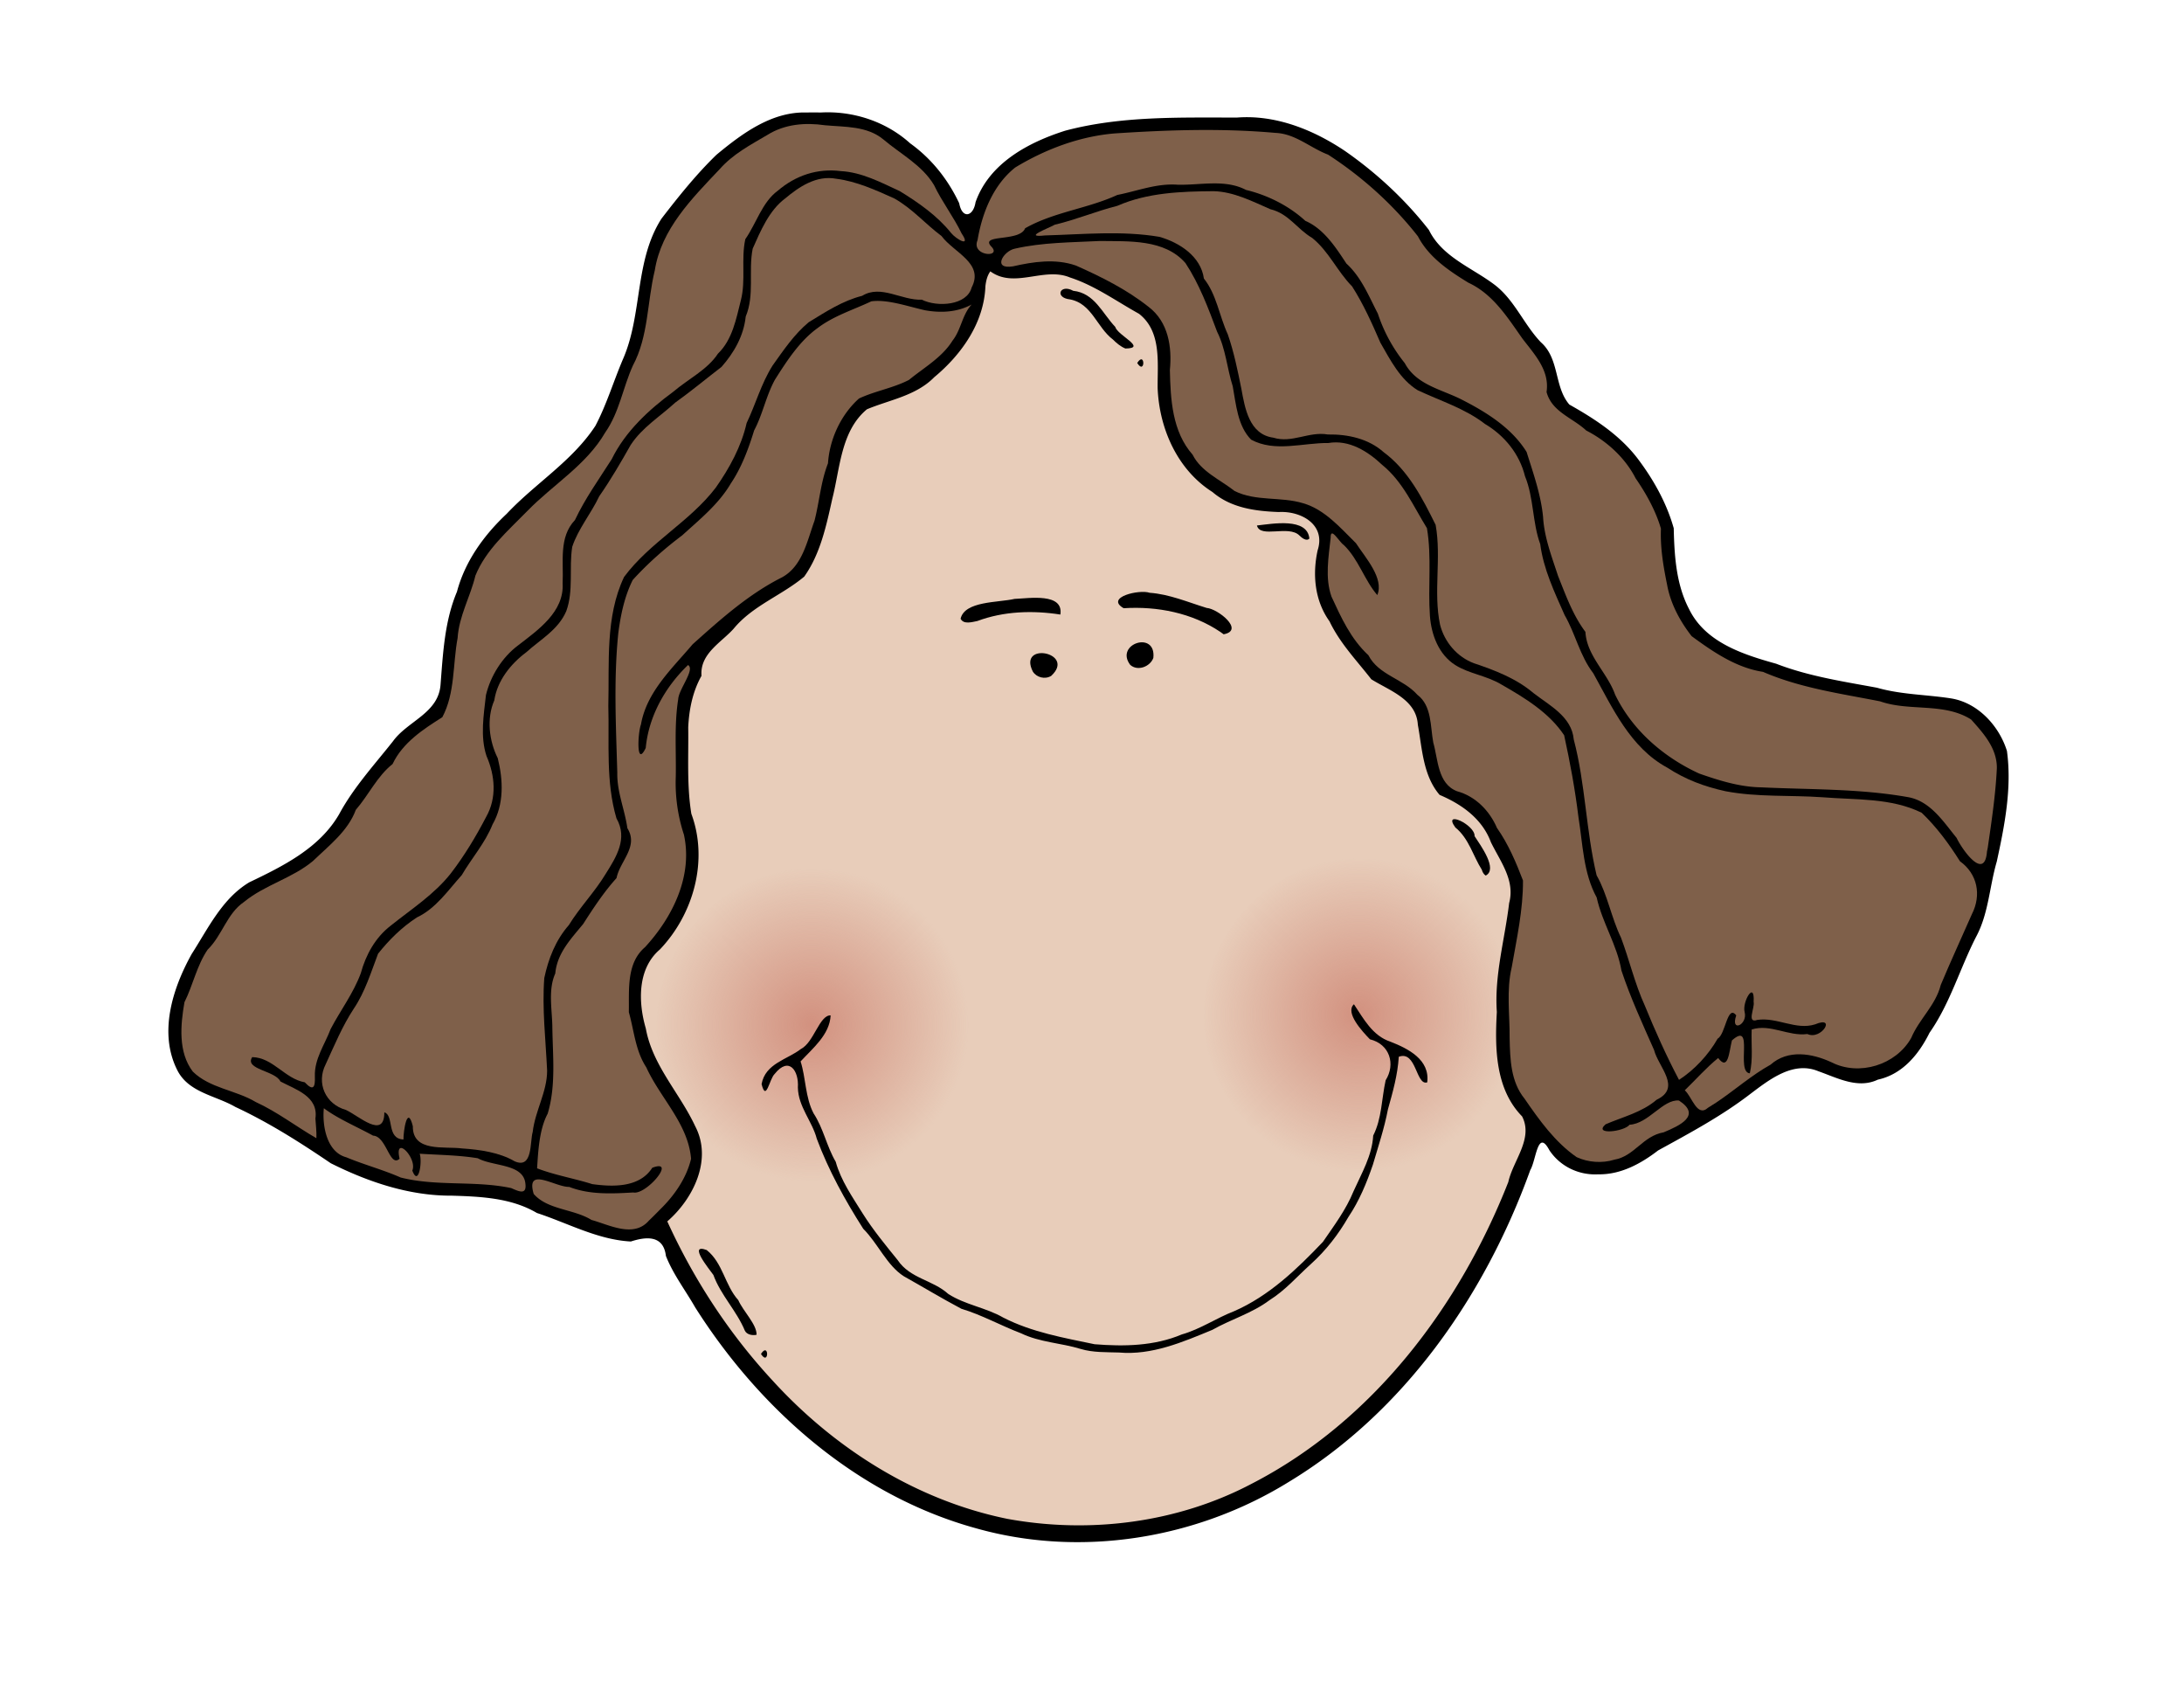 <svg xmlns="http://www.w3.org/2000/svg" xmlns:xlink="http://www.w3.org/1999/xlink" viewBox="0 0 314.09 243.97" version="1.0"><defs><radialGradient id="c" xlink:href="#a" gradientUnits="userSpaceOnUse" cy="506.88" cx="1078.8" gradientTransform="translate(-337.11 -91.991) scale(.508)" r="44.447"/><radialGradient id="b" xlink:href="#a" gradientUnits="userSpaceOnUse" cy="506.88" cx="1078.8" gradientTransform="translate(-415.81 -90.533) scale(.508)" r="44.447"/><linearGradient id="a"><stop offset="0" stop-color="#d2917f"/><stop offset="1" stop-color="#d2917f" stop-opacity="0"/></linearGradient></defs><path d="M165.306 219.206c16.7-3.27 31.04-14.29 40.83-27.91 6.4-8.86 11.13-18.89 14.33-29.31-1.71-3.17-4.53-6.08-4.39-9.95-.34-6.41-.15-12.9 1.27-19.18.29-2.29 1.05-4.78.26-7.01-1.4-3.08-3.04-6.03-4.87-8.86-1.63-2.3-5.39-1.95-6.35-4.91-1.31-3.46-1.46-7.23-2.48-10.77-1.92-1.78-4.18-3.09-6.39-4.37-1.49-2.32-3.61-4.12-4.94-6.56-2.03-3.18-3.37-6.59-2.49-10.389 1.11-3.281-.74-6.997-4.5-6.86-3.42-.635-7.36-.065-10.13-2.589-4.87-2.815-7.87-8.19-8.12-13.758-.54-3.732.78-8.15-2.07-11.204-2.98-2.752-6.8-4.321-10.37-6.143-3.27-1.491-6.78-.058-10.16-.175-1.66-1.247-3.71-1.081-3.73 1.469-.08 2.828-1.06 5.489-2.51 7.899-2.12 2.925-4.81 5.773-8.1 7.328-2.13 1.32-4.85 1.214-6.79 2.744-2.22 2.508-3.31 5.807-3.71 9.089-1.18 2.986-.94 6.317-2.31 9.247-.92 3.003-2.13 6.242-5.35 7.392-2.47 1.61-5.31 2.93-7.08 5.36-1.37 2.04-4.46 2.82-4.74 5.6.01 2.57-2.19 4.61-1.98 7.24-.26 4.59-.31 9.21.13 13.78 1.45 4.56 1.81 9.8-.58 14.12-1.17 3.12-3.76 5.34-5.56 8.05-2.07 4.33-.48 9.34 1.16 13.55 1.69 4.74 6.15 8.2 6.62 13.4.28 3.93-2.39 7.39-5.13 9.92 6.25 13.87 16.03 26.29 28.64 34.89 8.28 5.26 17.79 8.97 27.63 9.63 4.67.06 9.34-.12 13.96-.76z" fill="#e8cdba"/><path d="M109.436 194.666c1.18-1.83 1.18 1.83 0 0z"/><path d="M155.11 167.09c.09 7.95-4.43 15.7-11.35 19.6-7.19 4.23-16.72 3.94-23.64-.71-6.61-4.27-10.65-12.18-10.16-20.05.33-8.1 5.44-15.74 12.77-19.2 7.39-3.64 16.75-2.75 23.3 2.26 5.66 4.18 9.14 11.07 9.08 18.1z" fill="url(#b)" transform="translate(-15.484 -19.634)"/><path d="M233.81 165.64c.09 7.94-4.43 15.7-11.35 19.59-7.18 4.23-16.72 3.95-23.64-.71-6.61-4.27-10.64-12.18-10.16-20.04.33-8.11 5.45-15.75 12.77-19.2 7.4-3.65 16.76-2.75 23.31 2.26 5.65 4.17 9.13 11.06 9.07 18.1z" fill="url(#c)" transform="translate(-15.484 -19.634)"/><path d="M155.426 193.946c-2.83-.87-5.87-.94-8.58-2.25-2.9-1.1-5.62-2.64-8.59-3.53-2.85-1.51-5.55-3.15-8.27-4.67-2.44-1.55-3.71-4.7-5.84-6.83-2.61-4.09-4.98-8.39-6.68-12.94-.66-2.53-2.67-4.6-2.72-7.37.16-2.41-1.27-4.54-3.34-1.95-.77.73-1.22 4.09-1.88 1.46.54-2.98 3.69-3.52 5.66-5.05 1.86-.94 2.67-4.9 4.27-4.83-.13 2.77-2.57 4.72-4.32 6.62.76 2.34.66 5.17 1.87 7.47 1.42 2.16 1.87 4.72 3.18 6.95.75 2.72 2.42 5.09 3.88 7.44 1.49 2.37 3.28 4.54 5.03 6.7 1.8 2.68 5.02 2.83 7.28 4.87 2.45 1.58 5.39 1.95 7.91 3.4 4.1 2.1 8.67 2.9 13.13 3.83 4.23.34 8.58.27 12.55-1.41 2.68-.76 4.95-2.35 7.52-3.34 5.02-2.19 9.04-6.05 12.77-9.97 1.58-2.3 3.34-4.65 4.39-7.25 1.17-2.61 2.68-5.15 2.84-8.03 1.25-2.46 1.2-5.29 1.79-7.95 1.45-2.31.6-5.19-2.26-5.89-1.07-1.1-3.63-3.85-2.3-5.04 1.36 2.04 2.66 4.53 5.24 5.38 2.56 1 5.71 2.58 5.3 5.85-1.63.52-1.54-4.63-4.09-3.68-.17 2.64-.85 5.02-1.56 7.56-.52 2.72-1.4 5.35-2.16 7.94-.9 2.64-1.97 5.22-3.51 7.51-1.46 2.53-3.22 4.81-5.4 6.78-2.07 1.87-3.65 3.75-5.98 5.22-2.5 1.87-5.53 2.74-8.2 4.25-4.26 1.76-8.71 3.68-13.43 3.26-1.83-.06-3.73.02-5.5-.51zM107.126 191.326c-1.19-2.88-3.47-5.11-4.53-8.02-.63-.89-3.71-4.61-.96-3.58 2.34 1.87 2.6 5.05 4.54 7.2.72 1.63 2.67 3.49 2.63 4.98-.57.13-1.39 0-1.68-.58zM213.106 125.046c-1.24-1.94-1.85-4.5-3.81-6.08-1.89-2.6 2.86-.38 2.77 1.25.9 1.39 3.38 4.76 1.6 5.67-.29-.18-.47-.51-.56-.84zM148.526 96.536c-2.17-4.36 6.27-2.71 2.65.64-.88.54-2.11.24-2.65-.64zM162.536 95.586c-2.27-3.02 3.77-4.99 3.33-.99-.47 1.27-2.27 1.95-3.33.99zM175.506 90.856c-4.05-2.73-9.07-3.72-13.91-3.41-2.72-1.57 2.26-2.74 3.74-2.22 2.83.2 5.5 1.35 8.2 2.18 1.57.1 5.53 3.21 2.44 3.79l-.47-.34zM138.146 88.956c.6-2.56 5.37-2.3 7.76-2.85 2.1-.08 7.08-.91 6.59 2.25-3.97-.62-8.13-.49-11.94.93-.74.14-1.97.54-2.41-.33zM186.876 76.992c-1.54-1.554-5.64.455-6.11-1.44 2.27-.253 7.24-1.176 7.54 1.878-.43.455-1.11-.129-1.43-.438zM163.546 52.189c1.17-1.831 1.17 1.831 0 0zM160.056 48.815c-2.32-1.757-3.03-5.18-6.17-5.767-2.28-.244-1.45-2.287.46-1.238 3.07.329 4.17 3.216 6.04 5.187.33 1.232 4.66 3.077 1.46 3.11-.69-.282-1.27-.773-1.79-1.292z"/><path d="M115.996 16.176c-5-.157-9.3 3.039-12.97 6.087-2.9 2.809-5.44 5.988-7.9 9.179-3.88 6.069-2.71 13.688-5.51 20.139-1.37 3.195-2.37 6.571-3.99 9.644-3.318 5.074-8.654 8.277-12.755 12.645-3.27 3.068-5.993 6.826-7.154 11.206-1.777 4.22-2.006 8.82-2.358 13.31-.268 4.16-4.724 5.25-6.845 8.19-2.708 3.42-5.675 6.65-7.755 10.51-2.821 4.86-8.048 7.44-12.916 9.77-3.893 2.34-5.895 6.6-8.267 10.29-2.753 4.94-4.8 11.34-2.078 16.72 1.628 3.23 5.498 3.63 8.344 5.28 4.829 2.25 9.345 5.12 13.732 8.1 5.421 2.71 11.318 4.7 17.44 4.66 4.161.13 8.522.32 12.201 2.49 4.463 1.46 8.751 3.85 13.511 4.1 2.19-.71 4.68-.95 5.04 2.07 1.04 2.65 2.8 4.93 4.21 7.4 9.33 14.72 23.37 27.09 40.42 31.77 15.07 4.25 31.7 1.52 44.96-6.68 16.6-10.04 28.22-26.8 34.72-44.83.86-1.44 1.05-6.03 2.75-2.85 1.55 2.33 4.23 3.61 7 3.46 3.23.07 6.15-1.52 8.63-3.43 4.55-2.5 9.14-4.95 13.26-8.12 2.76-2.08 6.17-4.78 9.79-3.27 2.71.95 5.68 2.58 8.55 1.21 3.55-.77 5.9-3.64 7.43-6.73 2.96-4.22 4.36-9.22 6.69-13.78 1.82-3.36 1.93-7.24 2.99-10.85 1.13-5.19 2.19-10.58 1.46-15.9-1.12-3.6-4.16-6.92-8.01-7.55-3.56-.56-7.19-.54-10.68-1.54-4.89-.9-9.84-1.65-14.5-3.45-4.76-1.33-10.18-3.06-12.52-7.85-1.87-3.57-2.12-7.692-2.21-11.63-1.03-3.672-2.97-7.11-5.28-10.136-2.57-3.313-6.13-5.621-9.73-7.645-2.21-2.559-1.39-6.586-4.1-8.962-2.46-2.577-3.79-6.084-6.65-8.26-3.26-2.469-7.55-3.992-9.45-7.885-3.4-4.361-7.53-8.193-12.07-11.352-4.55-3.055-9.96-5.229-15.52-4.806-8.25.009-16.68-.25-24.71 1.888-5.32 1.687-10.94 4.687-12.9 10.284-.32 2.076-1.92 2.465-2.35.15-1.61-3.426-3.98-6.411-7.05-8.614-3.49-3.154-8.23-4.699-12.91-4.432-.66-.018-1.33-.018-1.99 0zm-.74 2.378c3.97.434 8.49-.369 11.79 2.445 3.45 2.274 6.85 5.064 8.32 9.063.54.95 2.57 3.762.81 1.486-2.97-2.275-5.77-4.894-9.41-6.078a16.822 16.822 0 00-10-1.406c-3.86.829-7.14 3.776-8.74 7.363-2.31 2.84-1.75 6.578-1.97 9.934-.35 4.823-2.57 9.654-6.83 12.213-4.33 3.165-8.73 6.523-11.49 11.241-2.39 4.012-5.002 7.9-7.09 12.092-1.215 3.629.773 8.079-1.951 11.279-2.567 3.01-6.586 4.6-8.295 8.36-1.74 3.23-1.833 7.13-1.555 10.7.913 3.18 2.463 6.78.379 9.86-2.453 4.96-5.588 9.82-10.295 12.93-3.215 2.3-6.534 5.02-7.525 9.05-1.704 4.93-5.607 8.92-6.633 14.11-.426 4.06-4.575-.92-6.447-1.5-2.194-1.49-4.397 1.39-1.503 2.46 2.466 2.29 7.433 2.52 7.921 6.44-.112 3.62-3.608-1.53-5.425-1.64-3.263-1.82-6.814-3.08-10.194-4.62-2.961-2.45-2.623-6.94-1.705-10.29 1.125-3.67 2.824-7.16 5.188-10.17 1.721-3.63 5.45-5.37 8.866-7.03 4.676-2.25 8.366-6.17 10.876-10.66 2.386-3.45 4.955-6.79 7.86-9.82 3.953-1.66 6.098-6.05 5.742-10.2.391-5.31 1.854-10.54 4.196-15.3 2.056-3.066 4.909-5.502 7.489-8.11 4.904-4.217 10.431-8.502 12.291-15.009 1.13-3.996 3.28-7.669 3.79-11.826.88-5.586 1.47-11.799 5.72-15.996 3.25-4.075 6.98-7.912 11.77-10.145 1.25-.663 2.62-1.165 4.05-1.226zm57.49.879c5.32.269 11.24-.781 15.88 2.483 5.08 2.226 9.03 6.303 12.84 10.208 2.42 2.943 4.4 6.414 7.91 8.21 3.01 1.844 6.16 3.871 7.78 7.137 2.27 2.791 4.9 5.866 4.79 9.693 1.45 3.409 5.44 4.449 8.05 6.744 3.6 2.476 5.49 6.534 7.5 10.257 1.33 3.451.32 7.321 1.79 10.811.82 3.96 3.26 7.68 6.99 9.45 4.03 2.51 8.75 3.41 13.2 4.92 5.26 1.31 10.64 2.2 15.98 3.07 3.15.14 7.06.19 8.96 3.18 3.12 3.13 1.74 7.79 1.41 11.65-.48 1.67-.31 6.09-1.55 5.91-3-3.36-5.02-8.5-10-9.27-6.15-1.16-12.46-1.06-18.69-1.31-3.71.19-7.33-.93-10.83-1.98-5.5-2.31-9.87-6.78-12.44-12.12-1.45-2.69-3.18-5.2-3.95-8.21-2.89-4.83-4.79-10.247-5.78-15.786-.34-3.851-1.4-7.726-3.24-11.111-3.49-4.27-8.63-6.614-13.6-8.669-4.08-2.442-5.79-7.173-7.6-11.298-1.43-3.332-3.98-5.891-5.97-8.86-2.22-2.586-5.18-4.474-8.11-6.171-3.44-1.473-7.05-3.204-10.89-2.617-3.81.037-7.71-.055-11.33 1.3-3.83 1.064-7.54 2.502-11.36 3.592-2.91.998-5.28 3.055-8.39 3.254-1.64-.907.97-4.489 1.64-6.109 1.57-2.662 4.2-4.488 7.1-5.417 6.84-3.167 14.57-2.756 21.91-2.941zm-53.95 6.978c3.57-.211 6.88 1.651 10.02 3.092 3.53 2.336 6.32 5.564 9.6 8.204 2.73 2.809-1.35 6.579-4.5 5.057-2.94-.434-5.8-1.659-8.8-1.533-3.06 1.122-6.19 2.347-8.85 4.305-2.85 1.999-4.74 5.072-6.55 7.976-1.37 3.108-2.67 6.221-3.75 9.452-1.63 4.997-5.15 9.112-9.27 12.276-3.09 2.647-6.68 5.206-8.3 9.066-2.62 8.1-1.25 16.72-1.61 25.07.11 3.88.7 7.77 2.03 11.44-2.04 4.97-5.741 8.91-8.72 13.3-3.144 4.46-2.898 10.16-2.364 15.34.468 3.75.157 7.68-1.528 11.09.056 2.86-.679 7.42-4.361 4.7-3.579-1.15-7.411-.58-11.028-1.49-.293-1.53-2.248-5.98-3.148-2.42-1.206 3.08-.278-3.62-2.77-1.95-.994 1.28-.799 2.17-2.472.87-2.272-1.32-6.078-2.47-5.21-5.87.856-3.77 3.403-6.86 5.074-10.28 1.774-3.2 2.262-7.23 5.385-9.52 2.862-2.33 6.25-4.09 8.397-7.21 2.275-3.21 4.801-6.39 6.141-10.13 1.091-3.48.824-7.39-.846-10.65-.758-4.35.744-9.1 4.271-11.88 2.332-2.09 5.44-3.63 6.496-6.81 1.529-3.26-.202-6.97 1.335-10.243 1.538-3.484 3.948-6.509 5.788-9.841 1.61-2.754 3.24-5.606 5.98-7.397 2.79-2.1 5.28-4.618 8.3-6.386 2.2-2.066 3.87-5.01 4.47-8.045.96-3.084.52-6.321.87-9.466.69-3.034 2.52-5.842 4.9-7.812 1.54-.88 3.14-2.502 5.02-2.305zm55.73 1.792c3.77.358 7.33 2.08 10.52 4.033 2.98 1.96 5.38 4.613 7.33 7.569 2.22 2.48 3.65 5.459 4.91 8.505 1.77 4.011 4.37 8.168 8.76 9.591 4.6 1.782 9.58 4.103 11.84 8.77 1.99 4.195 1.92 8.974 3.17 13.392 1.51 5.513 4.25 10.613 6.63 15.803 3.4 5.57 6.02 12.34 12.22 15.42 5.92 3.84 13.18 3.85 19.97 3.98 5.24.31 10.73.03 15.68 2.01 3.04 2.06 4.44 5.67 6.9 8.3 2.48 2.48.36 5.58-.7 8.15-2.31 4.99-4.02 10.32-7.41 14.75-1.2 2.59-3.82 4.35-6.7 4.35-2.7.29-5.01-1.34-7.52-1.93-2.7-.8-5.48 1.59-7.33 2.09-1.07-2.3.07-5.77 3.01-4.09 2.37.56 6.85 1.44 7.49-1.55-1.8-2.38-5.58.58-8.03-1.26-2.57.35-2.74-1.76-2.5-3.59-1.75-2.01-2.52 2.05-3.09 2.27-3.16 1.07-2.73 5.52-5.48 7.17-.99 1.67-3.31 2.96-3.57.09-4.08-8.01-6.34-16.74-9.7-25.04-2.64-7.37-1.9-15.5-4.52-22.88-1.91-3.35-5.64-4.93-8.59-7.18-2.81-1.68-6.64-1.86-8.74-4.57-3.03-4.61-.92-10.31-1.7-15.417-.5-3.841-3.02-7.03-5.3-10.014-2.78-3.425-7.09-5.635-11.56-5.206-3.2-.327-7.17 2.296-9.56-.951-2.04-2.848-1.67-6.571-2.76-9.791-1.19-4.479-2.98-8.801-5.01-12.956-2.33-4.538-7.93-5.372-12.53-5.201-2.59-.099-6.48.386-8.27.008 6.44-1.564 12.57-4.821 19.37-4.556.92-.028 1.85-.044 2.77-.069zm-14.96 7.146c3.9.033 8.84.122 11.06 3.935a65.546 65.546 0 016.7 20.337c.3 3.733 3.92 5.792 7.39 5.262 4.07-.166 8.8-1.63 12.24 1.36 3.59 2.653 5.94 6.595 7.72 10.611.61 5.032-.64 10.282.96 15.172.92 2.86 3.47 4.8 6.31 5.5 4.73 1.78 9.47 4.42 12.42 8.64 1.39 6.45 2 13.05 3.2 19.52 1.71 5.4 4.21 10.54 5.59 16.04 1.98 4.69 3.78 9.48 6.17 13.98-1.57 3.05-5.23 3.84-8.18 4.93-3.18 1.42-.01 3.99 2.15 2.36 3.2-.32 5.33-3.9 8.26-3.71 1.14 3.03-4.66 2.65-6.19 4.74-2.69 3.28-8.5 3.05-10.83-.55-2.99-3.39-6.65-7.09-6.57-11.94-.49-5.69-.4-11.48.99-17.05.62-3.82 1.65-8.15-.71-11.59-1.65-2.96-2.85-6.49-5.75-8.47-3.12-1.11-5.47-3.43-5.43-6.95-.26-3.53-.99-7.5-4.28-9.51-3.47-1.4-5.86-4.36-7.96-7.33-1.85-2.92-3.54-6.21-3.09-9.77-.41-1.785.71-3.521 1.85-1.138 1.76 1.658 2.45 7.008 5.24 5.928.99-3.66-2.5-6.728-4.55-9.367-2.61-2.848-6.09-5.191-10.09-5.172-2.95-.147-6.11-.496-8.38-2.585-4.67-2.83-6.94-8.41-6.81-13.72.06-3.553.36-7.672-2.48-10.343-3.03-3.209-7.26-4.819-11.1-6.817-3.21-1.794-7.4.093-10.28-.497 2.89-1.906 6.65-1.189 9.94-1.665 1.5-.073 2.99-.117 4.49-.141zm-17.14 3.664c3.46 2.532 7.71-.678 11.44.877 3.58 1.158 6.67 3.413 9.93 5.218 3.29 2.551 2.65 7.065 2.69 10.721.24 5.811 2.85 11.728 7.89 14.916 2.66 2.287 6.16 2.748 9.53 2.873 3.19-.178 6.79 1.79 5.59 5.502-.77 3.496-.42 7.246 1.71 10.216 1.49 3.14 3.91 5.63 6.01 8.33 2.63 1.64 6.48 2.89 6.69 6.54.63 3.44.74 7.29 3.13 10.08 3.23 1.37 6.13 3.45 7.38 6.81 1.36 2.78 3.5 5.48 2.62 8.74-.62 5.22-2.14 10.36-1.77 15.66-.29 5.17-.24 11.05 3.63 15.01 1.66 3.2-1.3 6.35-1.98 9.44-7.04 17.91-19.47 34.37-36.81 43.33-10.7 5.67-23.35 7.27-35.22 5.1-13.09-2.66-24.88-10.11-33.82-19.93-6.23-6.73-11.3-14.5-15.1-22.84 3.75-3.25 6.53-8.9 4.01-13.69-2.22-4.76-6.14-8.73-7.1-14.05-1.1-3.77-1.23-8.59 2.03-11.36 4.84-5.08 7-12.81 4.52-19.5-.67-4.11-.39-8.3-.45-12.44.12-2.56.64-5.15 1.91-7.4-.25-3.19 2.83-4.77 4.62-6.77 2.72-3.31 6.93-4.79 10.15-7.49 2.33-3.263 3.19-7.375 4.05-11.238 1.12-4.388 1.23-9.707 4.97-12.821 3.26-1.364 7.07-1.946 9.68-4.612 3.93-3.262 7.17-7.832 7.36-13.101.09-.743.26-1.504.71-2.121zm-16.39 4.711c3.01.844 6.15 1.415 9.22 1.791 4.29-.943 1.32 3.45-.29 4.784-2.7 2.687-6.01 4.808-9.79 5.511-4.32 1.263-5.9 6.027-6.8 9.965-1.04 3.86-1.5 7.866-2.77 11.659-.8 3.362-3.68 5.392-6.64 6.782-6.36 4.26-12.34 9.46-16.23 16.13-.99 2.43-3.09 7.34-.4 8.72 2.49-1.76 1.2-5.98 3.46-8.28.37-.95 2.38-3.47 1.19-.81-.82 3.76-.4 7.66-.57 11.49-.09 3.28.62 6.49 1.42 9.64.74 5.99-2.55 11.62-6.62 15.74-2.04 3.2-1.73 7.36-1.03 10.92.85 5.43 4.41 9.75 7.1 14.36 1.55 2.49 1.72 5.71-.25 8.05-1.98 2.5-3.96 6.26-7.73 5.72-4-.74-7.585-2.89-11.506-3.96-1.191-3.21 3.536-.04 5.005-.27 3.661.74 7.981 1.41 11.261-.81 2.15-.83 2.51-5.53-.44-3.47-2.61 2.82-6.81 2.82-10.197 1.61-2.238-.76-6.756-.59-5.221-4.13.383-2.49 1.274-4.72 1.825-7.17.976-5.95-.863-12.03.482-17.93.864-3.65 3.935-6.12 5.771-9.24 2.16-2.83 4.45-5.94 5.09-9.5-.35-3.83-2.24-7.42-1.96-11.35.02-8.29-1.06-16.87 1.68-24.87 1.83-3.38 5.39-5.292 8.13-7.865 4.22-3.432 7.82-7.845 9.36-13.144 1.86-4.252 2.81-9.022 6.01-12.562 1.74-2.285 3.84-4.289 6.59-5.283 1.61-.75 3.26-1.419 4.85-2.228zm124.02 106.26c.49 3 .52 6.39-2.89 7.53-1.63 2.2-5.05.32-2.78-1.91 1.13-3.11 5.97-.92 5.05-4.84.01-.29.13-1.01.62-.78zm-202.77 10.91c2.627 1.34 5.936 2.27 7.654 4.76.501 1.26 2.828 3.26 3.235.83 1.681 3.54-2.834 1.21-4.303.55-3.12-.42-6.515-2.22-6.619-5.74l.033-.4zm17.178 5.93c3.425-.15 6.651 1.28 9.779 2.14 1.458 2.7-3.533-.03-5.145.59-2.684-.13-5.383-.1-8.049-.48-.581-2.93 1.541-2.51 3.415-2.25z"/><path d="M94.966 173.856c2.06-2.01 3.77-4.52 4.42-7.25-.42-5.05-4.42-8.71-6.44-13.15-1.57-2.39-1.75-5.27-2.51-7.93.06-3.2-.38-7.04 2.33-9.35 3.96-4.3 6.9-10.22 5.59-16.18a23.8 23.8 0 01-1.17-8.34c.07-3.71-.23-7.47.35-11.13.08-1.44 2.48-4.29 1.41-4.91-3.27 3.14-5.65 7.35-6.08 11.92-1.41 2.94-1.13-2.24-.69-3.36.82-4.71 4.49-8.06 7.44-11.55 3.99-3.57 8.03-7.2 12.85-9.62 2.94-1.61 3.61-5.226 4.67-8.134.71-2.743.9-5.604 1.94-8.257.23-3.477 1.86-6.996 4.46-9.32 2.31-1.086 4.91-1.493 7.19-2.676 2.16-1.779 4.75-3.209 6.26-5.645 1.25-1.582 1.37-3.697 2.75-5.194-2.02 1.098-4.36 1.247-6.7.829-2.49-.553-5.41-1.602-7.73-1.286-2.56 1.215-5.39 2.072-7.71 3.836-2.57 1.841-4.45 4.742-6.15 7.431-1.29 2.357-1.76 4.997-2.99 7.292-.81 2.635-1.81 5.333-3.35 7.621-1.74 2.973-4.47 5.165-6.99 7.463-2.54 1.905-5.02 4.1-7.12 6.42-1.17 2.34-1.72 4.94-2.07 7.59-.69 6.67-.34 13.42-.15 20.12-.06 2.76 1.07 5.28 1.45 7.98 1.65 2.65-1.07 4.71-1.56 7.17-1.78 1.96-3.34 4.32-4.797 6.6-1.744 2.13-3.745 4.18-4.011 7.11-1.036 2.31-.479 5.03-.424 7.59.044 4.18.558 8.52-.675 12.58-1.218 2.27-1.368 5.48-1.517 7.85 2.58.99 5.304 1.44 7.934 2.27 2.98.41 6.79.52 8.63-2.35 3.59-1.37-.86 3.95-2.73 3.55-3.08.18-6.3.34-9.217-.8-2 .05-6.298-3.04-5.106 1.01 2.003 2.3 5.727 2.14 8.313 3.74 2.58.71 6.07 2.62 8.25.1.56-.53 1.11-1.09 1.65-1.64zM75.53 169.966c-.458-2.66-4.679-2.26-6.819-3.44-2.763-.45-5.568-.47-8.356-.65.408 1.14-.163 4.81-1.057 2.42.753-1.78-2.645-5.26-1.832-1.7-1.433 1.31-1.865-3.23-3.81-3.32-2.408-1.32-5.034-2.41-7.082-3.94-.248 2.51.41 6.3 3.223 7.05 2.589 1.08 5.265 1.78 7.829 2.91 5.195 1.31 10.688.41 15.89 1.52 1.182.52 2.333 1.06 2.014-.85z" fill="#7f604a"/><path d="M76.61 162.746c.353-3.05 2.076-5.76 2.074-8.82-.205-4.43-.739-8.88-.409-13.31.585-2.76 1.618-5.43 3.531-7.61 1.59-2.58 3.74-4.78 5.27-7.32 1.55-2.46 3.25-5.12 1.58-8.03-1.55-5.25-1.02-10.78-1.17-16.19.16-6.18-.46-12.76 2.26-18.51 3.7-4.99 9.45-7.933 13.2-12.857 1.96-2.789 3.67-5.916 4.43-9.277 1.29-2.676 2.08-5.643 3.73-8.264 1.56-2.19 3.12-4.51 5.2-6.231 2.44-1.493 4.87-3.088 7.69-3.799 2.69-1.657 5.67.689 8.57.557 2.24 1.11 6.49.835 7.17-1.751 1.83-3.497-2.57-5.014-4.33-7.398-2.38-1.781-4.17-3.923-6.78-5.399-2.65-1.197-5.45-2.47-8.34-2.834-2.9-.548-5.38 1.169-7.41 2.86-2.26 1.701-3.5 4.631-4.63 7.19-.64 3.219.3 6.668-1 9.749-.29 2.772-1.66 5.177-3.48 7.248-2.1 1.61-4.41 3.529-6.67 5.142-2.21 2.031-4.74 3.553-6.4 6.088-1.42 2.516-2.87 5.002-4.52 7.374-1.17 2.484-3.04 4.695-3.882 7.265-.485 3.057.221 6.307-.857 9.247-1.148 2.68-3.703 4.06-5.764 5.92-2.229 1.66-4.164 4.08-4.587 6.91-1.134 2.6-.753 5.82.498 8.31.79 3.15.922 6.62-.747 9.52-1.059 2.67-2.991 4.83-4.429 7.29-1.963 2.18-3.72 4.8-6.444 6.08-2.235 1.45-4.055 3.29-5.593 5.22-1.01 2.66-1.875 5.5-3.477 7.88-1.664 2.53-2.807 5.31-4.052 8.01-1.389 2.72-.032 5.75 2.901 6.57 1.848.84 5.533 4.3 5.53.35 1.439.43.261 3.8 2.75 3.9-.014-1.18.553-5.09 1.349-1.91-.044 3.79 4.543 2.86 7.079 3.2 2.578.17 5.38.57 7.567 1.85 2.632 1.15 2.171-2.8 2.592-4.22z" fill="#7f604a"/><path d="M45.36 160.826c.471-3.21-2.853-4.18-5.033-5.34-.73-1.57-5.213-1.71-4.055-3.5 2.983.06 4.705 3.12 7.555 3.62 1.257 1.35 1.516.69 1.455-.85-.083-2.52 1.42-4.56 2.27-6.81 1.411-2.69 3.261-5.12 4.332-8.01.719-2.63 2.078-5.14 4.319-6.86 2.982-2.39 6.242-4.47 8.635-7.51 1.941-2.52 3.603-5.29 5.075-8.11 1.554-2.75 1.293-5.93.051-8.77-.926-2.8-.399-5.88-.077-8.76.672-2.77 2.353-5.44 4.601-7.12 2.883-2.23 6.665-4.82 6.425-8.94.157-3.1-.58-6.614 1.773-9.099 1.458-3.095 3.45-5.863 5.28-8.735 1.95-3.984 5.32-7.107 8.84-9.695 2.15-1.833 4.94-3.187 6.44-5.485 2.1-2.027 2.63-5.041 3.3-7.681.74-2.862.01-5.901.64-8.783 1.57-2.239 2.42-5.318 4.66-6.959 2.57-2.2 5.7-3.26 9.09-2.826 3 .158 5.76 1.627 8.47 2.881 2.71 1.662 5.39 3.537 7.37 6.008.71.881 2.95 2.189 1.52.076-1.14-2.377-2.82-4.542-3.97-6.959-1.71-2.874-4.81-4.458-7.29-6.565-2.36-1.946-5.49-1.77-8.38-2.034-2.85-.413-5.8-.175-8.29 1.385-2.46 1.448-4.98 2.766-6.9 4.962-3.96 4.184-8.36 8.575-9.3 14.526-1.11 4.561-.89 9.475-3.16 13.7-1.43 3.171-1.94 6.711-3.97 9.602-2.714 4.683-7.524 7.497-11.221 11.306-2.758 2.823-5.941 5.548-7.447 9.275-.718 3.01-2.36 5.8-2.559 8.97-.706 3.78-.349 7.91-2.197 11.38-2.741 1.73-5.706 3.66-7.153 6.73-2.225 1.76-3.441 4.46-5.289 6.59-1.124 3.05-3.865 5.14-6.146 7.34-2.992 2.51-6.924 3.43-9.946 5.91-2.453 1.67-3.122 4.81-5.212 6.84-1.566 2.29-2.104 5.09-3.34 7.57-.568 3.27-.932 7.16 1.199 9.97 2.457 2.41 6.171 2.65 9.061 4.38 3.093 1.42 5.791 3.51 8.716 5.2.04-.94-.082-1.88-.142-2.82zM232.146 166.736c2.93-.5 4.07-3.4 7.12-3.94 2.33-.97 5.48-2.43 2.19-4.57-2.3-.21-4.38 3.34-7.1 3.48-.75 1-5.28 1.54-3.45-.06 2.47-1.07 5.21-1.7 7.34-3.53 3.64-1.73.26-4.7-.37-7.16-1.66-3.76-3.4-7.53-4.69-11.42-.62-3.66-2.76-6.87-3.56-10.5-1.93-3.53-1.99-7.65-2.62-11.54-.48-3.96-1.21-7.91-2.06-11.79-2.15-3.23-5.63-5.35-8.95-7.25-2.17-1.33-4.67-1.56-6.69-2.83-2.39-1.5-3.46-4.35-3.66-7.06-.3-4.2.28-8.474-.43-12.629-1.95-3.156-3.47-6.694-6.43-9.096-2.08-1.955-4.76-3.656-7.75-3.148-3.68-.04-7.68 1.369-11.11-.485-1.94-1.975-2.16-5.046-2.64-7.67-.83-2.597-1-5.381-2.25-7.851-1.27-3.386-2.55-6.836-4.55-9.867-3.02-3.467-8.15-3.11-12.32-3.173-4.08.21-8.25.195-12.23 1.106-1.63.334-3.28 3.029-.26 2.54 2.91-.663 6.09-1.149 9.05-.118 3.66 1.618 7.32 3.449 10.47 5.952 2.83 2.159 3.37 5.749 3.05 9.064.09 4.212.33 8.857 3.27 12.179 1.21 2.432 3.96 3.588 6.03 5.216 3.04 1.536 6.65.78 9.87 1.768 3.12.902 5.35 3.542 7.59 5.741 1.37 2.1 4.07 5.051 3.07 7.461-1.84-2.12-2.7-5.16-4.82-7.2-.64-.394-1.92-2.782-1.89-1.028-.3 2.776-.83 5.758.12 8.448 1.4 3.03 2.77 6.07 5.31 8.43 1.48 2.87 4.95 3.34 7.05 5.69 2.09 1.59 1.84 4.52 2.28 6.87.7 2.41.61 5.9 3.41 6.99 2.66.72 4.69 2.81 5.75 5.28 1.63 2.31 2.75 4.96 3.74 7.55.03 4.21-.9 8.36-1.62 12.49-.79 3.31-.27 6.82-.3 10.21.07 3.01.15 6.22 2.15 8.68 2.12 3.08 4.38 6.25 7.49 8.4 1.65.76 3.66.91 5.4.37z" fill="#7f604a"/><path d="M246.806 158.526c2.65-1.77 5.03-3.9 7.82-5.45 2.51-2.23 5.96-1.64 8.74-.36 3.99 2.05 9.3.41 11.49-3.48 1.16-2.75 3.51-4.68 4.25-7.62 1.43-3.42 2.99-6.78 4.48-10.18 1.4-2.75.81-5.8-1.72-7.61-1.56-2.49-3.36-4.93-5.5-6.97-4.39-2.17-9.48-1.84-14.25-2.23-4.65-.33-9.38.01-13.97-.87-3.02-.66-5.74-1.67-8.39-3.4-5.29-2.87-7.84-8.55-10.62-13.56-1.93-2.5-2.56-5.67-4.13-8.38-1.45-3.28-3.04-6.61-3.5-10.193-1.13-3.061-.91-6.636-2.19-9.758-.79-3.2-2.94-5.838-5.75-7.507-2.89-2.238-6.43-3.323-9.68-4.851-2.53-1.552-3.93-4.337-5.37-6.84-1.21-2.806-2.48-5.617-4.07-8.096-2.14-2.167-3.33-5.024-5.73-6.958-2.24-1.324-3.36-3.492-6.03-4.136-2.61-1.141-5.27-2.514-8.14-2.59-4.69.038-9.49.2-13.85 2.102-3.09.787-5.94 1.998-9 2.716-.95.534-4.69 1.901-1.41 1.545 5.47-.152 11.03-.715 16.45.201 2.89.818 5.96 2.807 6.4 5.996 1.82 2.268 2.21 5.367 3.44 8.028.88 2.539 1.42 5.196 1.95 7.823.51 2.803 1.13 6.559 4.6 7.029 2.68.834 5.1-.929 7.83-.46 2.88-.048 5.85.596 8.04 2.55 3.54 2.622 5.56 6.602 7.47 10.45.85 4.727-.35 9.629.63 14.339.65 2.54 2.49 4.67 4.9 5.56 3.02 1.01 6.06 2.18 8.54 4.28 2.31 1.79 5.5 3.39 5.79 6.66 1.69 6.41 1.75 13.11 3.29 19.54 1.58 2.8 2.1 6.07 3.51 8.97 1.21 3.23 1.98 6.6 3.42 9.76 1.48 3.62 3.1 7.24 4.92 10.68 2.21-1.43 4.24-3.6 5.56-5.93 1.14-.61 1.39-4.99 2.67-3.34-.88 2.53 1.67 1.35 1.21-.47-.4-1.45 1.48-4.65 1.29-1.47.2.84-1.06 3.14.53 2.59 2.81-.43 5.56 1.52 8.31.64 3.12-1.32.91 2.33-1.11 1.39-2.74.37-5.32-1.51-8.01-.65-.09 2.09.22 4.25-.27 6.3-2.07-.18.71-7.64-2.57-4.73-.43 1.73-.53 4.44-1.98 2.53-1.73 1.41-3.2 3.09-4.8 4.64 1.05.93 1.76 3.95 3.34 2.51.39-.24.78-.49 1.17-.74z" fill="#7f604a"/><path d="M285.866 121.886c.55-3.8 1.13-7.63 1.31-11.46.02-2.86-1.92-4.99-3.7-6.98-3.93-2.48-8.84-1.12-13.09-2.61-5.68-1.12-11.49-1.92-16.84-4.24-3.83-.58-7.18-2.87-10.26-5.13-1.66-2.12-3.04-4.66-3.53-7.38-.54-2.65-1-5.299-.89-8.077-.73-2.529-2.11-5.029-3.64-7.239-1.51-2.961-4.16-5.366-7.1-6.871-1.98-1.852-4.94-2.666-5.71-5.535.47-3.125-1.74-5.412-3.48-7.698-2.15-3.05-4.23-6.389-7.76-8.019-2.81-1.719-5.7-3.669-7.26-6.671-3.6-4.596-8.03-8.573-12.92-11.742-2.57-.974-4.69-3.008-7.56-3.127-7.7-.69-15.46-.43-23.17.079-5.05.431-9.95 2.28-14.26 4.894-3.17 2.514-4.77 6.565-5.42 10.451-.96 2.306 3.52 2.568 2.01.95-1.83-1.894 4.06-.644 4.83-2.66 4.12-2.343 8.98-2.819 13.26-4.791 2.88-.565 5.64-1.69 8.66-1.474 3.28.093 6.82-.836 9.85.751 3.12.752 6.18 2.287 8.53 4.446 2.67 1.154 4.37 3.813 5.91 6.146 2.14 1.953 3.21 4.668 4.52 7.196a22.638 22.638 0 003.87 7.113c1.65 3.089 5.14 3.731 8.02 5.158 3.61 1.827 7.32 4.1 9.5 7.614.95 3.044 2.06 6.121 2.37 9.358.17 2.914 1.24 5.675 2.15 8.458 1.11 2.77 2.14 5.66 3.94 8.05.19 3.46 3.14 5.85 4.26 9 2.47 5.13 6.98 9.02 12.1 11.37 2.78.97 5.79 1.93 8.85 1.98 7.02.34 14.12.17 21.06 1.39 3.29.52 5.15 3.48 7.11 5.88.82 1.73 4.04 6.25 4.37 1.96l.11-.54z" fill="#7f604a"/></svg>